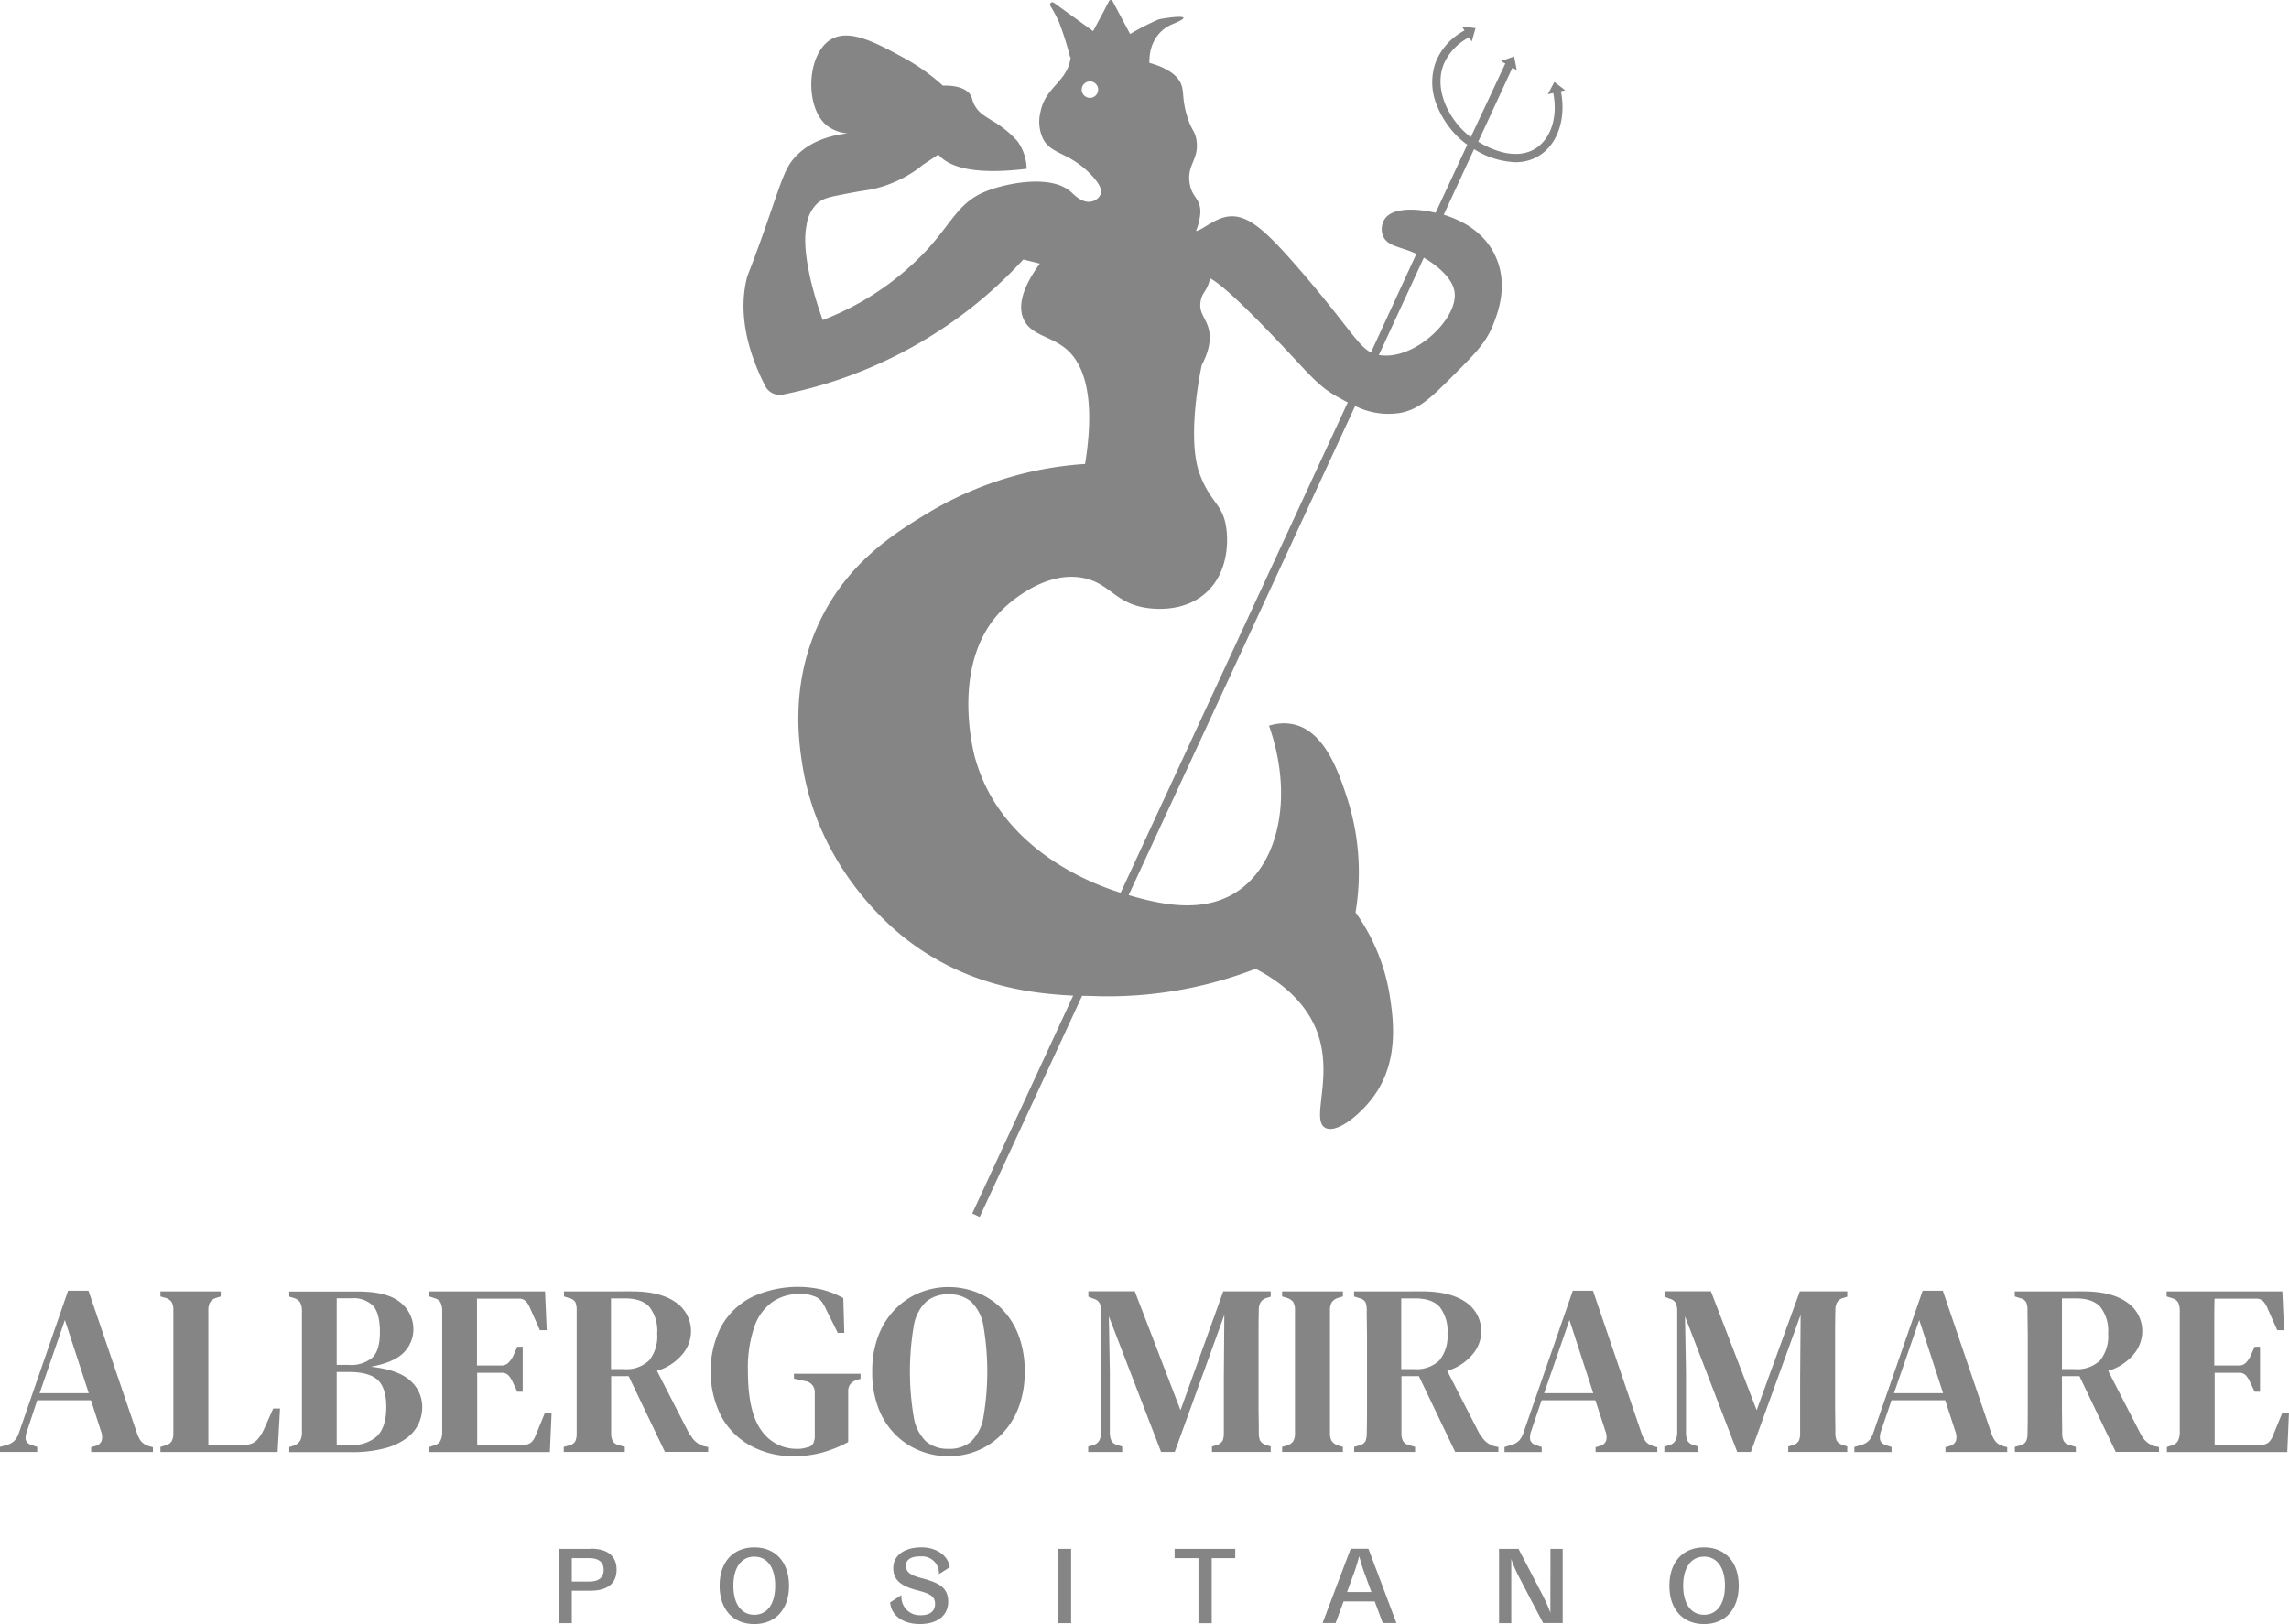<svg xmlns="http://www.w3.org/2000/svg" viewBox="0 0 423.32 300.4"><defs><style>.cls-1{fill:#858585;}</style></defs><g id="Livello_2" data-name="Livello 2"><g id="grafica"><path class="cls-1" d="M7.33,257.69,12,244.16l4.41,13.53Zm18.84,9a4.89,4.89,0,0,1-.81-1.51l-9-26.44H12.59L3.51,265a3.93,3.93,0,0,1-.83,1.48,3.25,3.25,0,0,1-1.47.81L0,267.63v.94H6.88v-.94l-1-.32c-.66-.23-1-.56-1.12-1A3.15,3.15,0,0,1,5,264.71L6.88,259h9.94l1.88,5.8a2.79,2.79,0,0,1,.11,1.66,1.6,1.6,0,0,1-1.19,1l-.76.23v.89H28.28v-.89l-.67-.18a3.17,3.17,0,0,1-1.44-.83" transform="translate(0 0)"/><path class="cls-1" d="M48.87,264.26a7.75,7.75,0,0,1-1.44,2.2,3.11,3.11,0,0,1-2.29.77H38.53V242.41a3.06,3.06,0,0,1,.29-1.48,2,2,0,0,1,1.15-.86l.85-.27v-.94H29.67v.94l.95.27a2,2,0,0,1,1.16.83,3.11,3.11,0,0,1,.28,1.42v22.75a3.18,3.18,0,0,1-.28,1.46,1.94,1.94,0,0,1-1.21.83l-.9.27v.95H51.34l.45-8.05H50.53Z" transform="translate(0 0)"/><path class="cls-1" d="M69.78,265.61a6.85,6.85,0,0,1-5,1.66H62.27V253.78H64.6q3.65,0,5.24,1.46t1.6,5c0,2.46-.56,4.24-1.66,5.35m-7.51-25.45H65a5.12,5.12,0,0,1,4,1.39c.84.94,1.26,2.55,1.26,4.86s-.46,3.78-1.37,4.7a6.1,6.1,0,0,1-4.43,1.37H62.27Zm6.47,12.63q4.28-.81,6-2.67a6.05,6.05,0,0,0,1.71-4.21,6.27,6.27,0,0,0-2.43-5c-1.62-1.34-4.22-2-7.82-2H53.5v.94l.72.23a2.12,2.12,0,0,1,1.3.87,3.42,3.42,0,0,1,.32,1.64c0,1.74,0,3.47,0,5.2s0,3.45,0,5.19v6.81c0,1.73,0,3.44,0,5.15a3.07,3.07,0,0,1-.34,1.57,2.31,2.31,0,0,1-1.28.94l-.72.23v.94H64.79a23.54,23.54,0,0,0,6.47-.74,11.52,11.52,0,0,0,4.07-1.95,7.07,7.07,0,0,0,2.13-2.68,7.26,7.26,0,0,0,.63-2.9,6.42,6.42,0,0,0-2.2-4.94c-1.47-1.35-3.85-2.2-7.15-2.57" transform="translate(0 0)"/><path class="cls-1" d="M99.09,265.43a3.5,3.5,0,0,1-.81,1.33,2,2,0,0,1-1.39.47H88.25c0-1.17,0-2.36,0-3.58s0-2.6,0-4.16v-5.57H92.7a1.73,1.73,0,0,1,1.35.49,4.9,4.9,0,0,1,.81,1.31l.81,1.7h1v-8.31h-1l-.76,1.71A5.1,5.1,0,0,1,94,252.1a1.88,1.88,0,0,1-1.37.47H88.21v-6.63c0-2,0-3.88,0-5.73H95.9a1.72,1.72,0,0,1,1.34.47,4.27,4.27,0,0,1,.81,1.32l1.8,4.05h1.26l-.31-7.19H79.4v.94l.94.32a1.79,1.79,0,0,1,1.12.78,3.61,3.61,0,0,1,.32,1.47V265a3.5,3.5,0,0,1-.36,1.55,1.77,1.77,0,0,1-1.13.79l-.89.31v.94h22.29l.32-7.19h-1.26Z" transform="translate(0 0)"/><path class="cls-1" d="M115.45,253.24H113v-5.41c0-1.52,0-2.88,0-4.1s0-2.4,0-3.57h2.56q3.15,0,4.56,1.6a7.21,7.21,0,0,1,1.42,4.92,7.08,7.08,0,0,1-1.48,4.94,6.06,6.06,0,0,1-4.68,1.62m12.23,12.23-6.11-11.91a9.72,9.72,0,0,0,4.74-3.1,6.63,6.63,0,0,0,1.55-4,6.45,6.45,0,0,0-2.85-5.6c-1.91-1.34-4.61-2-8.12-2H104.3v.94l1,.32a1.69,1.69,0,0,1,1.13.78,3.85,3.85,0,0,1,.22,1.47c0,1.73,0,3.47,0,5.21V259.9c0,1.74,0,3.47,0,5.21a3.36,3.36,0,0,1-.25,1.46,1.69,1.69,0,0,1-1.14.79l-1,.27v.94h11.29v-.94l-1.08-.32a1.69,1.69,0,0,1-1.15-.76,3.09,3.09,0,0,1-.29-1.44c0-1.5,0-3.1,0-4.81v-5.75h3.24l6.7,14h8v-.89l-.86-.18a4,4,0,0,1-2.38-2" transform="translate(0 0)"/><path class="cls-1" d="M146.83,255l2,.45a2.05,2.05,0,0,1,1.85,2.16c0,1.2,0,2.53,0,4s0,2.8,0,4a2.9,2.9,0,0,1-.31,1.42,1.53,1.53,0,0,1-1.17.7,4.88,4.88,0,0,1-1.71.26,7.87,7.87,0,0,1-6.67-3.39q-2.5-3.39-2.5-11a23.54,23.54,0,0,1,1.19-8.18,9.34,9.34,0,0,1,3.35-4.61,8.66,8.66,0,0,1,5-1.46,10.72,10.72,0,0,1,1.4.07,4.52,4.52,0,0,1,1.12.29,2.88,2.88,0,0,1,1.3.72,6,6,0,0,1,1,1.57l2.25,4.54h1.21l-.18-6.43a16.39,16.39,0,0,0-3.93-1.57A20,20,0,0,0,138.88,240a13.45,13.45,0,0,0-5.56,5.47,18.49,18.49,0,0,0,.05,16.47,13.63,13.63,0,0,0,5.42,5.46,16.19,16.19,0,0,0,8,1.94,19.67,19.67,0,0,0,5.33-.68,22.81,22.81,0,0,0,4.74-1.93V264.8c0-1.26,0-2.51,0-3.76s0-2.46,0-3.66a2.1,2.1,0,0,1,.45-1.42,2.81,2.81,0,0,1,1.3-.78l.54-.14v-.94H146.83Z" transform="translate(0 0)"/><path class="cls-1" d="M181.86,262.19a8.06,8.06,0,0,1-2.3,4.48,6.2,6.2,0,0,1-4.13,1.32,6.27,6.27,0,0,1-4.12-1.32,8,8,0,0,1-2.31-4.48,50.36,50.36,0,0,1,0-17,7.91,7.91,0,0,1,2.31-4.45,6.22,6.22,0,0,1,4.12-1.33,6.16,6.16,0,0,1,4.13,1.33,8,8,0,0,1,2.3,4.45,50.36,50.36,0,0,1,0,17M185.18,242a13.23,13.23,0,0,0-4.51-2.94,14.33,14.33,0,0,0-5.24-1,14.11,14.11,0,0,0-5.24,1,13.34,13.34,0,0,0-4.54,3,14.26,14.26,0,0,0-3.17,4.9,18,18,0,0,0-1.17,6.74,18.35,18.35,0,0,0,1.17,6.84,14.08,14.08,0,0,0,3.17,4.88,13.46,13.46,0,0,0,4.52,2.94,14.25,14.25,0,0,0,5.26,1,14.1,14.1,0,0,0,5.26-1,13.38,13.38,0,0,0,4.49-3,14.36,14.36,0,0,0,3.15-4.9,18.08,18.08,0,0,0,1.17-6.75,18.33,18.33,0,0,0-1.17-6.83,14.18,14.18,0,0,0-3.15-4.88" transform="translate(0 0)"/><path class="cls-1" d="M218.32,260.84l-8.46-22h-8.58v1l1,.4a1.69,1.69,0,0,1,1.12.88,3.75,3.75,0,0,1,.23,1.46v22.25a3.47,3.47,0,0,1-.32,1.6,1.82,1.82,0,0,1-1.16.87l-.9.28v1h6.29v-1l-.9-.32a1.57,1.57,0,0,1-1.12-.81,3.79,3.79,0,0,1-.27-1.57V253.74l-.18-10.25,9.66,25.08h2.52l9.17-25.35-.09,12.05V265a3.83,3.83,0,0,1-.2,1.41,1.66,1.66,0,0,1-1,.83l-1,.32v1H235v-1l-.9-.32a1.78,1.78,0,0,1-1.08-.81,3.6,3.6,0,0,1-.22-1.43c0-1.72-.05-3.44-.05-5.18V247.56c0-1.72,0-3.46.05-5.19a3,3,0,0,1,.31-1.47,1.94,1.94,0,0,1,1.17-.83l.72-.22v-1h-8.77Z" transform="translate(0 0)"/><path class="cls-1" d="M248.35,267.63l-.9-.27a2.21,2.21,0,0,1-1.17-.83,2.82,2.82,0,0,1-.32-1.46V242.36a2.85,2.85,0,0,1,.32-1.46,2.21,2.21,0,0,1,1.17-.83l.9-.27v-.94H237.11v.94l.9.27a2.12,2.12,0,0,1,1.19.83,3.1,3.1,0,0,1,.29,1.46v22.71a3.07,3.07,0,0,1-.29,1.46,2.12,2.12,0,0,1-1.19.83l-.9.27v.94h11.24Z" transform="translate(0 0)"/><path class="cls-1" d="M261.57,253.24h-2.43v-5.41c0-1.52,0-2.88,0-4.1s0-2.4,0-3.57h2.56q3.15,0,4.57,1.6a7.26,7.26,0,0,1,1.42,4.92,7.08,7.08,0,0,1-1.49,4.94,6.05,6.05,0,0,1-4.67,1.62m12.22,12.23-6.11-11.91a9.63,9.63,0,0,0,4.74-3.1,6.57,6.57,0,0,0,1.55-4,6.45,6.45,0,0,0-2.85-5.6c-1.91-1.34-4.61-2-8.12-2H250.42v.94l1,.32a1.64,1.64,0,0,1,1.12.78,3.85,3.85,0,0,1,.22,1.47c0,1.73.05,3.47.05,5.21V259.9c0,1.74,0,3.47-.05,5.21a3.54,3.54,0,0,1-.24,1.46,1.73,1.73,0,0,1-1.15.79l-.94.27v.94H261.7v-.94l-1.08-.32a1.69,1.69,0,0,1-1.15-.76,3.09,3.09,0,0,1-.29-1.44c0-1.5,0-3.1,0-4.81v-5.75h3.23l6.7,14h8v-.89l-.85-.18a4,4,0,0,1-2.39-2" transform="translate(0 0)"/><path class="cls-1" d="M285.57,257.69l4.68-13.53,4.4,13.53Zm18.84,9a4.89,4.89,0,0,1-.81-1.51l-9-26.44h-3.73L281.75,265a3.93,3.93,0,0,1-.83,1.48,3.21,3.21,0,0,1-1.46.81l-1.22.36v.94h6.88v-.94l-1-.32c-.67-.23-1-.56-1.13-1a3.26,3.26,0,0,1,.18-1.62l1.93-5.71h9.94l1.89,5.8a2.87,2.87,0,0,1,.11,1.66,1.62,1.62,0,0,1-1.19,1l-.77.23v.89h11.42v-.89l-.67-.18a3.17,3.17,0,0,1-1.44-.83" transform="translate(0 0)"/><path class="cls-1" d="M324.87,260.84l-8.46-22h-8.58v1l1,.4a1.69,1.69,0,0,1,1.12.88,3.75,3.75,0,0,1,.23,1.46v22.25a3.35,3.35,0,0,1-.32,1.6,1.79,1.79,0,0,1-1.16.87l-.9.28v1h6.29v-1l-.9-.32a1.57,1.57,0,0,1-1.12-.81,3.79,3.79,0,0,1-.27-1.57V253.74l-.18-10.25,9.66,25.08h2.52L333,243.22l-.09,12.05V265a3.83,3.83,0,0,1-.2,1.41,1.63,1.63,0,0,1-1,.83l-1,.32v1h10.92v-1l-.9-.32a1.78,1.78,0,0,1-1.08-.81,3.6,3.6,0,0,1-.22-1.43c0-1.72-.05-3.44-.05-5.18V247.56c0-1.72,0-3.46.05-5.19a3,3,0,0,1,.31-1.47,1.94,1.94,0,0,1,1.17-.83l.72-.22v-1h-8.77Z" transform="translate(0 0)"/><path class="cls-1" d="M350.27,257.69l4.67-13.53,4.41,13.53Zm18.84,9a4.69,4.69,0,0,1-.81-1.51l-9-26.44h-3.73L346.45,265a3.81,3.81,0,0,1-.84,1.48,3.16,3.16,0,0,1-1.46.81l-1.21.36v.94h6.88v-.94l-1-.32c-.66-.23-1-.56-1.12-1a3.24,3.24,0,0,1,.17-1.62l1.94-5.71h9.93l1.89,5.8a2.79,2.79,0,0,1,.11,1.66,1.6,1.6,0,0,1-1.19,1l-.76.23v.89h11.42v-.89l-.68-.18a3.07,3.07,0,0,1-1.43-.83" transform="translate(0 0)"/><path class="cls-1" d="M383.76,253.24h-2.43v-5.41c0-1.52,0-2.88,0-4.1s0-2.4,0-3.57h2.56q3.15,0,4.56,1.6a7.21,7.21,0,0,1,1.42,4.92,7.08,7.08,0,0,1-1.48,4.94,6.06,6.06,0,0,1-4.68,1.62M396,265.47l-6.12-11.91a9.66,9.66,0,0,0,4.75-3.1,6.63,6.63,0,0,0,1.55-4,6.43,6.43,0,0,0-2.86-5.6c-1.9-1.34-4.6-2-8.11-2H372.61v.94l1,.32a1.64,1.64,0,0,1,1.12.78,3.83,3.83,0,0,1,.23,1.47c0,1.73.05,3.47.05,5.21V259.9c0,1.74,0,3.47-.05,5.21a3.36,3.36,0,0,1-.25,1.46,1.69,1.69,0,0,1-1.14.79l-.95.27v.94H383.9v-.94l-1.08-.32a1.67,1.67,0,0,1-1.15-.76,3,3,0,0,1-.29-1.44c0-1.5-.05-3.1-.05-4.81v-5.75h3.24l6.7,14h8v-.89l-.86-.18a4,4,0,0,1-2.38-2" transform="translate(0 0)"/><path class="cls-1" d="M422.06,261.38l-1.66,4.05a3.5,3.5,0,0,1-.81,1.33,2,2,0,0,1-1.39.47h-8.63c0-1.17,0-2.36,0-3.58s0-2.6,0-4.16v-5.57H414a1.73,1.73,0,0,1,1.35.49,4.9,4.9,0,0,1,.81,1.31l.8,1.7h1v-8.31h-1l-.76,1.71a4.85,4.85,0,0,1-.88,1.28,1.86,1.86,0,0,1-1.37.47h-4.45v-6.63c0-2,0-3.88.05-5.73h7.64a1.76,1.76,0,0,1,1.35.47,4.27,4.27,0,0,1,.81,1.32l1.8,4.05h1.26l-.32-7.19h-21.4v.94l1,.32a1.82,1.82,0,0,1,1.12.78,3.62,3.62,0,0,1,.31,1.47V265a3.5,3.5,0,0,1-.36,1.55,1.75,1.75,0,0,1-1.12.79l-.9.31v.94H423l.31-7.19Z" transform="translate(0 0)"/><path class="cls-1" d="M109.07,292.54h-3.32v-4.33h3.32c1.44,0,2.57.59,2.57,2.17s-1.13,2.16-2.57,2.16m.14-6.05h-5.89v13.74h2.43v-6h3.46c3.14,0,4.82-1.34,4.82-3.89s-1.68-3.89-4.82-3.89" transform="translate(0 0)"/><path class="cls-1" d="M139.5,298.68c-2.39,0-3.87-2-3.87-5.37s1.48-5.38,3.87-5.38,3.86,2,3.86,5.38-1.47,5.37-3.86,5.37m0-12.47c-3.93,0-6.42,2.73-6.42,7.1s2.49,7.09,6.42,7.09,6.42-2.74,6.42-7.09-2.49-7.1-6.42-7.1" transform="translate(0 0)"/><path class="cls-1" d="M170.27,287.89a3.12,3.12,0,0,1,3.38,3.28l2-1.28c-.33-2.28-2.61-3.68-5.2-3.68-3.28,0-5.25,1.54-5.25,3.83,0,2.06,1.18,3.31,4.6,4.16,2.33.59,3.13,1.18,3.13,2.45s-.82,2.11-2.6,2.11a3.39,3.39,0,0,1-3.61-3.73l-2.1,1.36c.22,2.53,2.49,4,5.48,4,3.4,0,5.26-1.68,5.26-4.13,0-2.67-1.84-3.54-4.93-4.35-2.33-.61-2.88-1.22-2.88-2.35s1-1.68,2.67-1.68" transform="translate(0 0)"/><rect class="cls-1" x="195.66" y="286.49" width="2.43" height="13.74"/><polygon class="cls-1" points="217.23 288.21 221.64 288.21 221.64 300.24 224.09 300.24 224.09 288.21 228.44 288.21 228.44 286.49 217.23 286.49 217.23 288.21"/><path class="cls-1" d="M249.12,294.47l1.5-4.11c.28-.83.52-1.66.75-2.51.22.85.46,1.68.75,2.53l1.5,4.09Zm.67-8-5.2,13.74H247l1.48-4h5.76l1.48,4h2.53l-5.18-13.74Z" transform="translate(0 0)"/><path class="cls-1" d="M286.72,298.29a28.88,28.88,0,0,0-1.34-3.05l-4.55-8.75h-3.6v13.74h2.26V288.36a22.91,22.91,0,0,0,1.18,2.85l4.71,9H289V286.49h-2.26Z" transform="translate(0 0)"/><path class="cls-1" d="M315.14,298.68c-2.38,0-3.86-2-3.86-5.37s1.48-5.38,3.86-5.38,3.87,2,3.87,5.38-1.48,5.37-3.87,5.37m0-12.47c-3.92,0-6.41,2.73-6.41,7.1s2.49,7.09,6.41,7.09,6.42-2.74,6.42-7.09-2.49-7.1-6.42-7.1" transform="translate(0 0)"/><path class="cls-1" d="M180.37,140.37c-.32-1.12-4.88-18.25,5.33-27.92,1.07-1,7.48-6.85,14.46-5.58,5.07.91,6,4.74,11.93,5.58,1.07.15,6.75.94,10.92-2.79,4.48-4,4-10.32,3.81-11.69-.55-4.87-3-4.78-5.08-10.66l-.17-.54c-2-7.2.68-19.25.68-19.25h0c1.6-3,1.64-5.15,1.3-6.63C223,58.76,221.78,58,222,56s1.38-2.17,1.76-4.54c1.59.84,4.64,3.4,10.93,9.92,7.63,7.9,8.72,9.88,12.95,12.19.5.27,1,.57,1.61.86l-42,90.7h0c-4.08-1.25-22-7.42-26.88-24.8m21.2-122.23a1.52,1.52,0,1,1,1.52-1.52,1.52,1.52,0,0,1-1.52,1.52m61.75,29.57h0c2.45,1.41,5.18,3.71,5.64,6.1,1,4.89-7.16,12.85-13.71,11.93l-.26,0Zm-31.16,131.5c3.89,2,9.15,5.64,11.42,11.67,3.11,8.3-1.25,16.3,1.52,17.77,2.13,1.15,6.67-2.57,9.14-6.09,4.58-6.52,3.39-14.32,2.79-18.28a36.42,36.42,0,0,0-6.34-15.48,44.81,44.81,0,0,0-1.53-21.07c-1.52-4.64-4.07-12.38-9.9-13.7a8.71,8.71,0,0,0-4.57.25c4.51,12.85,1.92,25.2-5.59,30.46-6.45,4.52-14.71,2.51-20.37.87l41.89-90.48a13.75,13.75,0,0,0,8.44,1.27c3.53-.71,5.73-2.92,10.15-7.36,3.73-3.74,5.77-5.79,7.11-9.39.77-2.06,2.62-7,.26-12.19s-7.37-7-9.58-7.71l5.61-12.12A15.37,15.37,0,0,0,280.24,30a8.07,8.07,0,0,0,5.05-1.65c3-2.32,4.32-6.81,3.37-11.47l.8-.18-2-1.54-1.21,2.27,1-.22c.83,4.09-.26,8-2.81,9.93-2.28,1.76-5.09,1.46-7,.9a15.82,15.82,0,0,1-4.06-1.84l6.33-13.69.79.45-.48-2.52-2.42.86.79.45L272,25.36a12.42,12.42,0,0,1-1.11-.93c-3.15-2.92-5.71-8.11-3.87-12.6a10.07,10.07,0,0,1,4.66-4.91l.5.75.7-2.46-2.54-.32.5.75a11.58,11.58,0,0,0-5.23,5.61,11,11,0,0,0,.09,8.15,16.81,16.81,0,0,0,4.16,6.15,14.76,14.76,0,0,0,1.49,1.22L265.5,39.36c-3.08-.73-8-1.17-9.48,1.25a3.48,3.48,0,0,0-.26,3c.8,2,3.3,2,6.09,3.3l.11,0L253.54,65.2c-2.58-1.35-4.48-5.33-13.77-16-5.68-6.5-9.06-9.67-12.7-9.14-2.58.38-4.78,2.56-5.89,2.66a10.67,10.67,0,0,0,.82-3.55c-.05-2.63-1.63-2.64-2-5.36-.51-3.4,1.82-4.36,1.27-7.9-.29-1.81-.91-1.64-1.78-4.59s-.52-4.25-1-5.61-2-3-5.92-4.08h0a9.73,9.73,0,0,1,.14-1.91,7.25,7.25,0,0,1,1.5-3.32,6.74,6.74,0,0,1,1.19-1.12h0a7.32,7.32,0,0,1,1.6-.88c5.21-2.14-2.07-1-2.75-.8A48.17,48.17,0,0,0,209,6.29L205.74.18a.36.36,0,0,0-.62,0L205,.39l-1,1.93h0l-1.84,3.44L194.89.51a.44.44,0,0,0-.4-.07.45.45,0,0,0-.3.42.44.44,0,0,0,.07.24h0a25.46,25.46,0,0,1,1.36,2.5l.17.33a55.53,55.53,0,0,1,2.1,6.61H198c-.47,4.56-4.68,5.48-5.57,10.14a7.4,7.4,0,0,0,.51,5.08c1.57,2.86,4.65,2.34,8.63,6.34,2.34,2.36,2.15,3.44,2,3.81a2.4,2.4,0,0,1-1.91,1.4c-1.6.21-3-1.26-3.56-1.78-3.66-3.34-11.91-1.63-15.48-.25-5.31,2-6.4,5.69-11.17,10.91a51.53,51.53,0,0,1-19.29,13c-.49-1.32-4.22-11.58-3-17.51a6.81,6.81,0,0,1,2-4.07c1-.86,2-1.11,4.06-1.52,5-1,5-.81,6.85-1.27a22.7,22.7,0,0,0,7.62-3.56c.34-.24.65-.5.94-.74h0l2.9-1.93c1.85,2.13,6.09,3.87,16.34,2.63a9,9,0,0,0-1.73-5.13,18.83,18.83,0,0,0-4.52-3.68c-1.56-1-2.43-1.43-3.19-2.63s-.51-1.62-1.06-2.37-1.94-1.66-5-1.57a37,37,0,0,0-7.44-5.26C162,7.9,157.14,5.31,153.75,7.25c-4.59,2.62-5,12.63-.8,16a7.14,7.14,0,0,0,3.81,1.42h0c-5.15.59-7.9,2.56-9.34,4-2.25,2.19-2.68,4.28-6.09,14-3.05,8.61-3,7.77-3.3,9.14-.79,3.46-1.36,10.09,3.49,19.59A3,3,0,0,0,144.7,73,82.48,82.48,0,0,0,170,63.45,81.88,81.88,0,0,0,189.25,48l3.05.76c-2,2.76-4.42,6.87-3.05,10.16,1.29,3.09,5,3.2,7.87,5.58s5.72,7.9,3.55,21.32a64.57,64.57,0,0,0-29.19,9.14c-5.81,3.54-14.51,8.85-19.8,19.81-5.53,11.47-4,22.24-3.3,26.65,3.14,20,17.57,31.07,19.8,32.74,10.67,8,21.85,9.6,30.29,10L179.8,224.46l1.38.64,18.94-40.9c1.28,0,2.49.06,3.6.08a75.79,75.79,0,0,0,28.44-5.07" transform="translate(0 0)"/></g></g></svg>